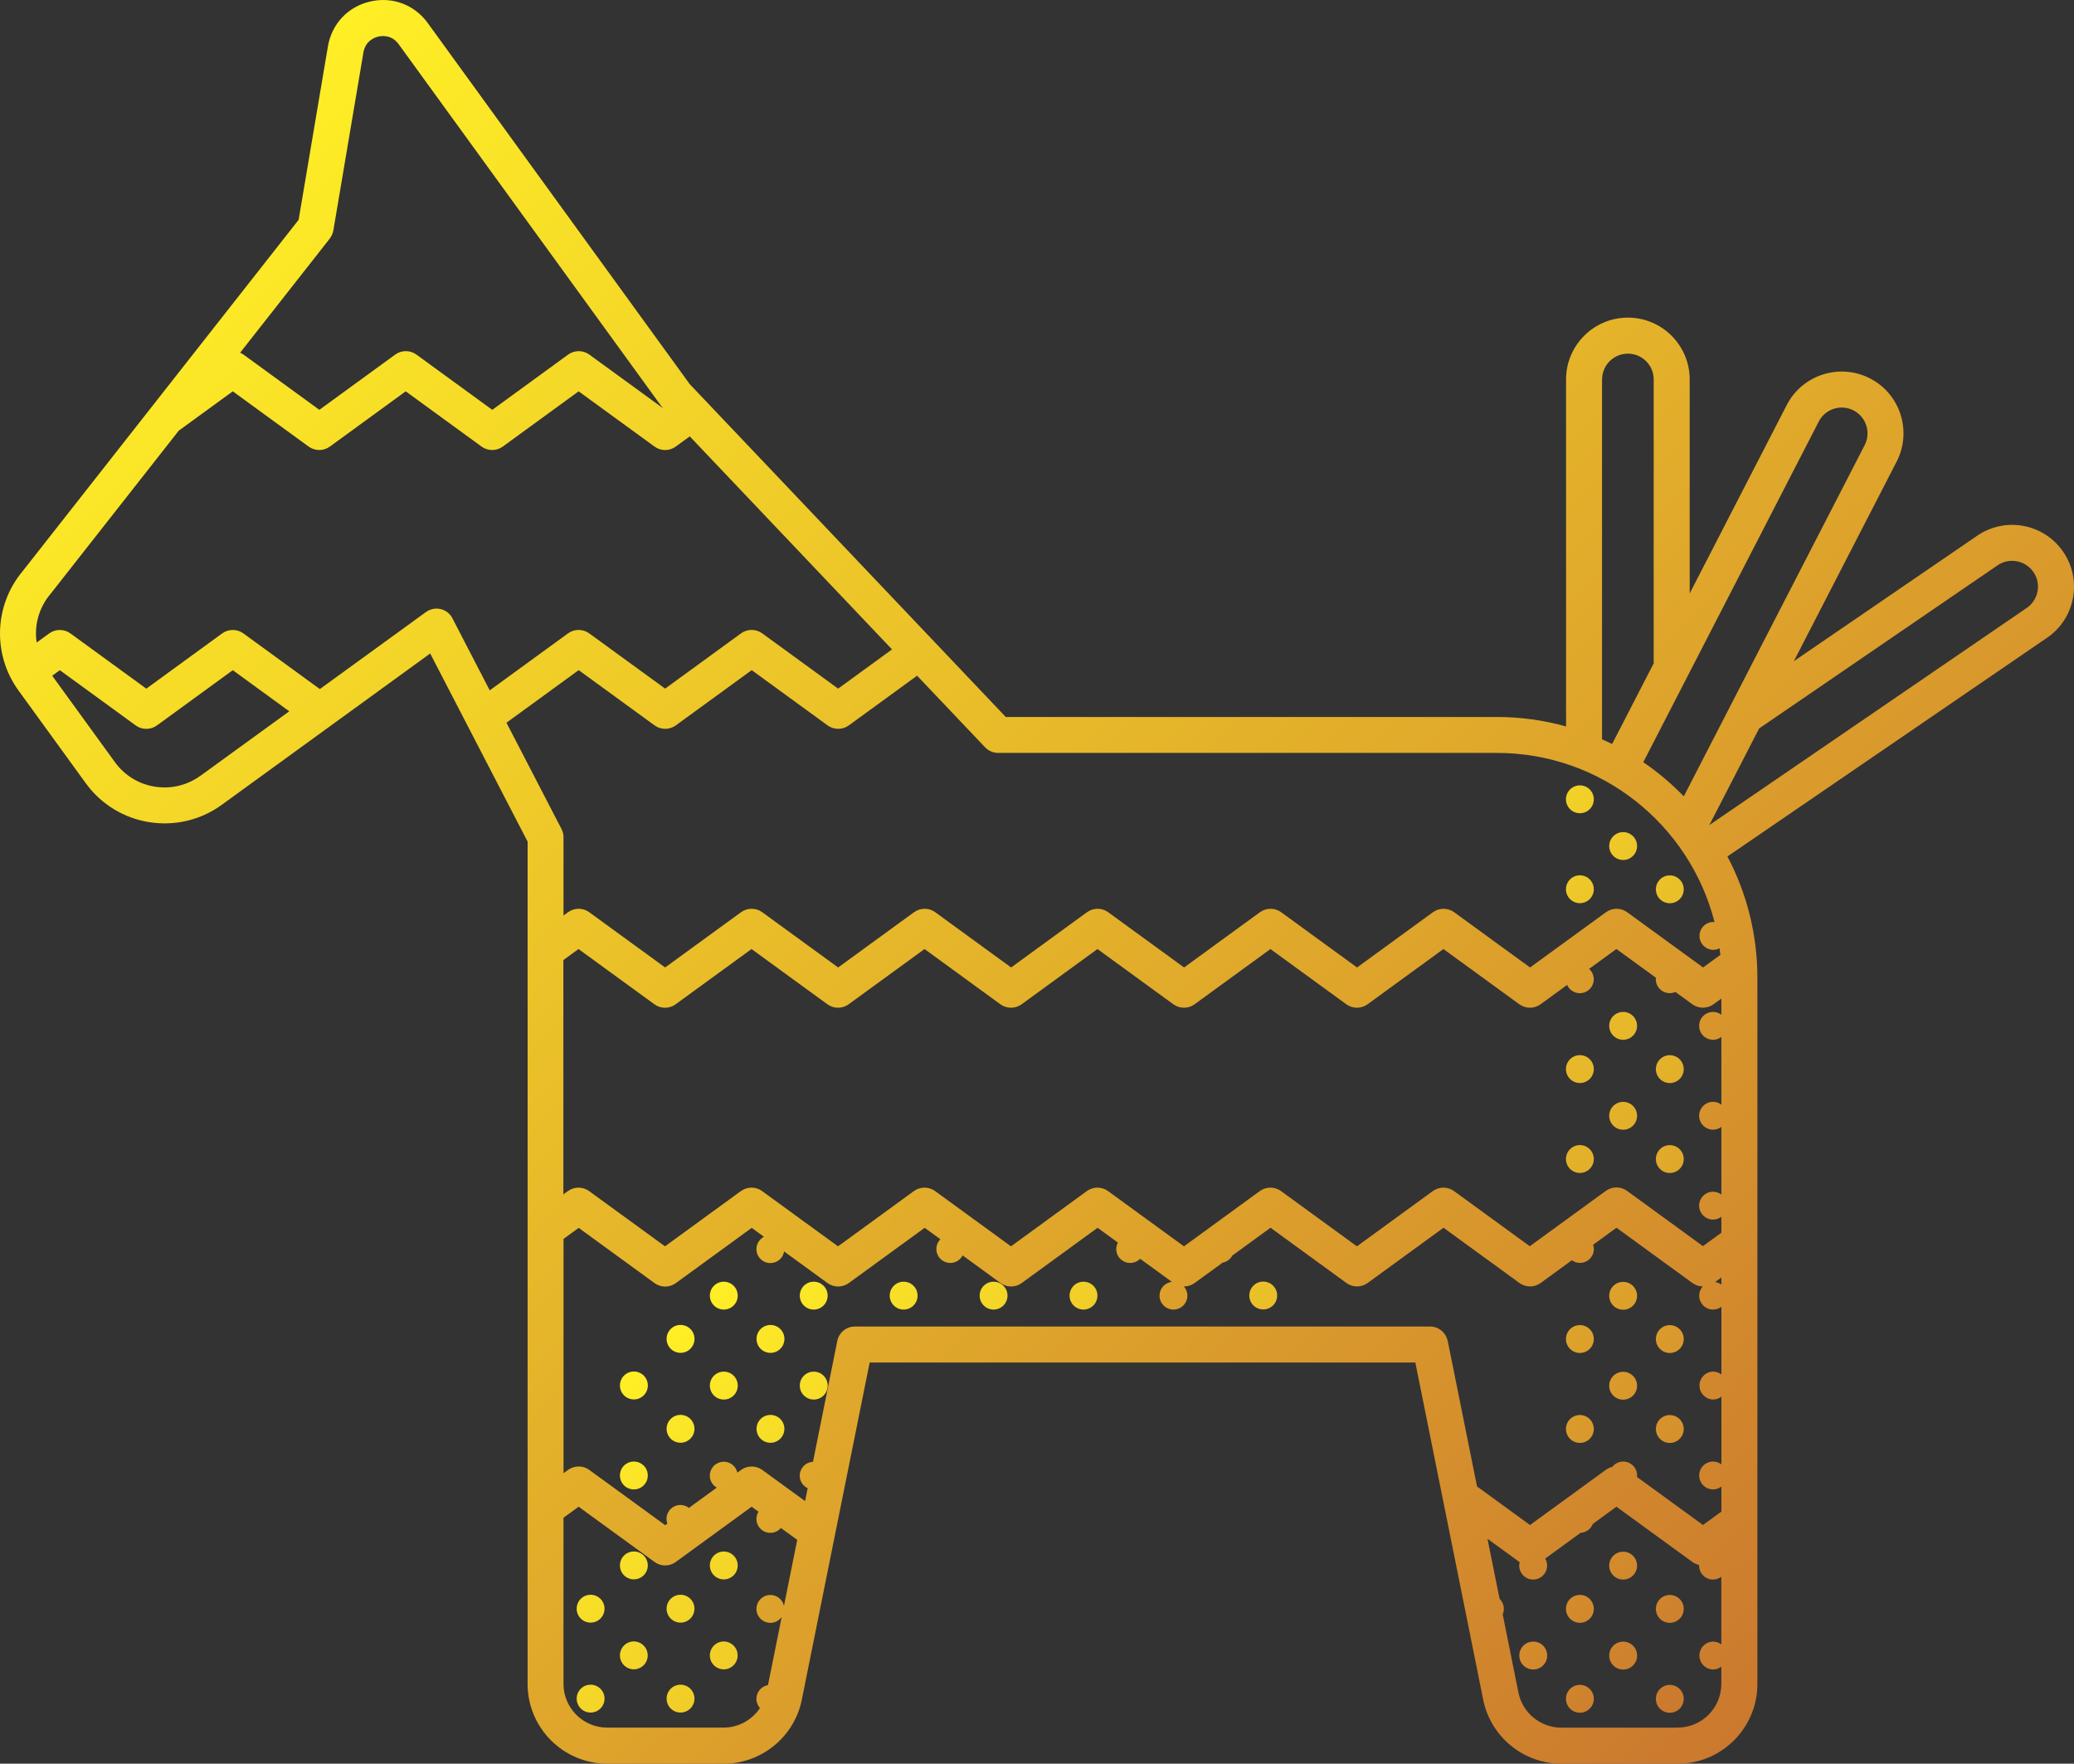 <?xml version="1.0" encoding="UTF-8"?> <svg xmlns="http://www.w3.org/2000/svg" xmlns:xlink="http://www.w3.org/1999/xlink" id="_Слой_1" data-name="Слой 1" viewBox="0 0 512 435.33"><rect x="0" y="0" width="512" height="435.33" fill="#333333" stroke="none"/><defs><style> .cls-1 { fill: url(#_Безымянный_градиент_158-2); } .cls-2 { fill: url(#_Безымянный_градиент_158); } </style><linearGradient id="_Безымянный_градиент_158" data-name="Безымянный градиент 158" x1="397.14" y1="439.07" x2="227.26" y2="267.02" gradientUnits="userSpaceOnUse"><stop offset="0" stop-color="#cb792e"></stop><stop offset="1" stop-color="#ffef26"></stop></linearGradient><linearGradient id="_Безымянный_градиент_158-2" data-name="Безымянный градиент 158" x1="448.13" y1="409.77" x2="65.89" y2="22.63" xlink:href="#_Безымянный_градиент_158"></linearGradient></defs><path class="cls-2" d="M400.7,212.27c1.9,0,3.44-1.54,3.44-3.44s-1.54-3.44-3.44-3.44-3.44,1.54-3.44,3.44,1.54,3.44,3.44,3.44h0Zm11.52,10.68c1.9,0,3.44-1.54,3.44-3.44s-1.54-3.44-3.44-3.44-3.44,1.54-3.44,3.44,1.54,3.44,3.44,3.44Zm-11.52,100.33c1.9,0,3.44-1.54,3.44-3.44s-1.54-3.44-3.44-3.44-3.44,1.54-3.44,3.44,1.54,3.44,3.44,3.44h0Zm11.52,10.68c1.9,0,3.44-1.54,3.44-3.44s-1.54-3.44-3.44-3.44-3.44,1.54-3.44,3.44,1.54,3.44,3.44,3.44Zm-11.52,11.52c1.9,0,3.44-1.54,3.44-3.44s-1.54-3.44-3.44-3.44-3.44,1.54-3.44,3.44,1.54,3.44,3.44,3.44h0Zm11.52,10.68c1.9,0,3.44-1.54,3.44-3.44s-1.54-3.44-3.44-3.44-3.44,1.54-3.44,3.44,1.54,3.44,3.44,3.44Zm-11.52,26.84c-1.9,0-3.44,1.54-3.44,3.44s1.54,3.44,3.44,3.44h0c1.9,0,3.44-1.54,3.44-3.44s-1.54-3.44-3.44-3.44Zm11.52,10.68c-1.9,0-3.44,1.54-3.44,3.44s1.54,3.44,3.44,3.44,3.44-1.54,3.44-3.44-1.54-3.44-3.44-3.44Zm-11.52,11.52c-1.9,0-3.44,1.54-3.44,3.45,0,1.9,1.54,3.44,3.45,3.44,1.9,0,3.44-1.54,3.44-3.45,0-1.9-1.54-3.44-3.45-3.44Zm11.52,10.68c-1.9,0-3.44,1.54-3.44,3.44s1.54,3.44,3.44,3.44,3.44-1.54,3.44-3.44-1.54-3.44-3.44-3.44Zm-22.2-215.15c1.9,0,3.44-1.54,3.44-3.44s-1.54-3.44-3.44-3.44-3.44,1.54-3.44,3.44,1.54,3.44,3.44,3.44h0Zm0,22.2c1.9,0,3.44-1.54,3.44-3.44s-1.54-3.44-3.44-3.44-3.44,1.54-3.44,3.44,1.54,3.44,3.44,3.44h0Zm0,111.02c1.9,0,3.44-1.54,3.44-3.44s-1.54-3.44-3.44-3.44-3.44,1.54-3.44,3.44,1.54,3.44,3.44,3.44h0Zm0,22.2c1.9,0,3.44-1.54,3.44-3.44s-1.54-3.44-3.44-3.44-3.44,1.54-3.44,3.44,1.54,3.44,3.44,3.44h0Zm0,37.52c-1.9,0-3.44,1.54-3.44,3.44s1.54,3.44,3.44,3.44h0c1.9,0,3.44-1.54,3.44-3.44s-1.54-3.44-3.44-3.44Zm-11.52,11.52c-1.9,0-3.44,1.54-3.44,3.45,0,1.9,1.54,3.44,3.45,3.44,1.9,0,3.44-1.54,3.44-3.45,0-1.9-1.54-3.44-3.45-3.44Zm11.52,10.68c-1.9,0-3.44,1.54-3.44,3.44s1.54,3.44,3.44,3.44h0c1.9,0,3.44-1.54,3.44-3.44s-1.54-3.44-3.44-3.44Zm10.68-159.22c1.9,0,3.44-1.54,3.44-3.44s-1.54-3.44-3.44-3.44-3.44,1.54-3.44,3.44,1.54,3.44,3.44,3.44h0Zm11.52,10.68c1.9,0,3.44-1.54,3.44-3.44s-1.54-3.44-3.44-3.44-3.44,1.54-3.44,3.44,1.54,3.44,3.44,3.44Zm-11.52,11.52c1.9,0,3.44-1.54,3.44-3.44s-1.54-3.44-3.44-3.44-3.44,1.54-3.44,3.44,1.54,3.44,3.44,3.44h0Zm11.52,10.68c1.9,0,3.44-1.54,3.44-3.44s-1.54-3.44-3.44-3.44-3.44,1.54-3.44,3.44,1.54,3.44,3.44,3.44Zm-22.2-29.09c-1.9,0-3.44,1.54-3.44,3.44s1.54,3.44,3.44,3.44,3.44-1.54,3.44-3.44-1.54-3.44-3.44-3.44h0Zm0,22.2c-1.9,0-3.44,1.54-3.44,3.44s1.54,3.44,3.44,3.44h0c1.9,0,3.44-1.54,3.44-3.44s-1.54-3.44-3.44-3.44Zm-122.54,33.72c-1.9,0-3.44,1.54-3.44,3.44s1.54,3.44,3.44,3.44,3.44-1.54,3.44-3.44-1.54-3.44-3.44-3.44Zm-22.2,0c-1.9,0-3.44,1.54-3.44,3.44s1.54,3.44,3.44,3.44,3.44-1.54,3.44-3.44-1.54-3.44-3.44-3.44Zm-22.2,0c-1.9,0-3.44,1.54-3.44,3.44s1.54,3.44,3.44,3.44h0c1.9,0,3.44-1.54,3.44-3.44s-1.54-3.44-3.44-3.44Zm-22.2,0c-1.9,0-3.44,1.54-3.44,3.44s1.54,3.44,3.44,3.44,3.44-1.54,3.44-3.44-1.54-3.44-3.44-3.44Zm0,22.2c-1.9,0-3.44,1.54-3.44,3.45,0,1.9,1.54,3.44,3.45,3.44,1.9,0,3.44-1.54,3.44-3.45,0-1.9-1.54-3.44-3.45-3.44Zm-22.2-22.2c-1.9,0-3.44,1.54-3.44,3.44s1.54,3.44,3.44,3.44,3.44-1.54,3.44-3.44-1.54-3.44-3.44-3.44Zm11.52,10.68c-1.9,0-3.44,1.54-3.44,3.45,0,1.9,1.54,3.44,3.45,3.44,1.9,0,3.44-1.54,3.44-3.45,0-1.9-1.54-3.44-3.45-3.44Zm-11.52,11.52c-1.9,0-3.44,1.54-3.44,3.45,0,1.9,1.54,3.44,3.45,3.44,1.9,0,3.44-1.54,3.44-3.45,0-1.9-1.54-3.44-3.45-3.44Zm11.52,10.68c-1.9,0-3.44,1.54-3.44,3.44s1.54,3.44,3.44,3.44h0c1.9,0,3.44-1.54,3.44-3.44s-1.54-3.44-3.44-3.44Zm-11.52,33.72c-1.9,0-3.44,1.54-3.44,3.44s1.54,3.44,3.44,3.44,3.44-1.54,3.44-3.44-1.54-3.44-3.44-3.44Zm0,22.2c-1.9,0-3.44,1.54-3.44,3.45,0,1.9,1.54,3.44,3.45,3.44,1.9-.02,3.43-1.58,3.41-3.48-.02-1.88-1.54-3.39-3.41-3.41Zm-10.68-78.13c-1.9,0-3.44,1.54-3.44,3.45,0,1.9,1.54,3.44,3.45,3.44,1.9,0,3.44-1.54,3.44-3.45,0-1.9-1.54-3.44-3.45-3.44Zm0,22.2c-1.9,0-3.44,1.54-3.44,3.44s1.54,3.44,3.44,3.44,3.44-1.54,3.44-3.44-1.54-3.44-3.44-3.44Zm-11.52,11.52c-1.9,0-3.44,1.54-3.44,3.44s1.54,3.44,3.44,3.44h0c1.9,0,3.44-1.54,3.44-3.44s-1.54-3.44-3.44-3.44Zm0,22.2c-1.9,0-3.44,1.54-3.44,3.44s1.54,3.44,3.44,3.44h0c1.9,0,3.44-1.54,3.44-3.44s-1.54-3.44-3.44-3.44Zm11.52,10.68c-1.9,0-3.44,1.54-3.44,3.44s1.54,3.44,3.44,3.44,3.44-1.54,3.44-3.44-1.54-3.44-3.44-3.44Zm-11.52,11.52c-1.9,0-3.44,1.54-3.44,3.45,0,1.9,1.54,3.44,3.45,3.44,1.9-.02,3.43-1.58,3.41-3.48-.02-1.88-1.54-3.39-3.41-3.41Zm11.52,10.68c-1.9,0-3.44,1.54-3.44,3.44s1.54,3.44,3.44,3.44,3.44-1.54,3.44-3.44-1.54-3.44-3.44-3.44Zm-22.2-22.2c-1.9,0-3.44,1.54-3.44,3.44s1.54,3.44,3.44,3.44,3.44-1.54,3.44-3.44-1.54-3.44-3.44-3.44Zm0,22.2c-1.9,0-3.44,1.54-3.44,3.44s1.54,3.44,3.44,3.44,3.44-1.54,3.44-3.44-1.54-3.44-3.44-3.44Zm10.68-77.3c-1.9,0-3.44,1.54-3.44,3.45,0,1.9,1.54,3.44,3.45,3.44,1.9,0,3.44-1.54,3.44-3.45,0-1.9-1.54-3.44-3.45-3.44Zm155.37-22.2c-1.9,0-3.44,1.54-3.44,3.44s1.54,3.44,3.44,3.44,3.44-1.54,3.44-3.44-1.54-3.44-3.44-3.44Z"></path><path class="cls-1" d="M509.33,136.2c-2.28-3.35-5.8-5.64-9.78-6.38-3.98-.76-8.09,.11-11.43,2.4l-45.28,30.98,25.37-49.25c1.87-3.62,2.21-7.76,.97-11.64s-3.92-7.05-7.54-8.91c-7.48-3.85-16.7-.9-20.55,6.57l-23.96,46.51v-52.83c0-8.41-6.84-15.25-15.26-15.25s-15.26,6.84-15.26,15.25v85.65c-5.58-1.55-11.34-2.33-17.12-2.33h-121.2l-78.02-82.16L105.59,5.68c-3.3-4.55-8.76-6.58-14.24-5.3-5.48,1.28-9.46,5.53-10.4,11.07l-7.23,42.81L5.6,140.97c-7.07,8.43-7.49,20.6-1.01,29.5l16.6,22.87c7.77,10.71,22.81,13.1,33.53,5.33l51.48-37.37,24.05,46.44v207.92c0,10.84,8.82,19.67,19.66,19.67h28.75c9.33,0,17.44-6.64,19.28-15.79l16.75-83.23h134.71l16.75,83.23c1.84,9.15,9.95,15.79,19.28,15.79h28.75c10.84,0,19.66-8.82,19.66-19.67V241.32c0-10.43-2.53-20.7-7.4-29.92l78.92-53.99c3.36-2.3,5.63-5.77,6.38-9.78,.75-4.01-.1-8.06-2.4-11.43h0Zm-60.34-32.15c.77-1.51,2.11-2.64,3.72-3.15,1.61-.52,3.36-.37,4.86,.4,1.51,.78,2.63,2.1,3.15,3.72s.38,3.35-.4,4.86l-44.65,86.68c-3.04-3.14-6.39-5.97-10-8.43l43.32-84.08Zm-53.49-10.39c0-3.52,2.86-6.37,6.37-6.37,3.52,0,6.37,2.86,6.37,6.37v70.07l-10.26,19.91c-.82-.41-1.65-.79-2.49-1.16V93.66h0ZM81.41,58.85c.46-.58,.76-1.27,.89-2l7.42-43.92c.5-2.94,2.93-3.73,3.67-3.9,.74-.17,3.27-.55,5.02,1.87l64.86,89.37c.13,.18,.28,.35,.43,.51l-18.21-13.26c-1.56-1.13-3.67-1.13-5.23,0l-18.73,13.64-18.73-13.64c-1.56-1.13-3.67-1.13-5.23,0l-18.73,13.64-18.73-13.64c-.26-.18-.54-.34-.83-.46l22.15-28.2Zm-31.92,132.62c-3.24,2.36-7.29,3.34-11.26,2.7-3.96-.62-7.52-2.8-9.86-6.05l-15.48-21.33,1.88-1.37,18.74,13.64c1.56,1.13,3.67,1.13,5.23,0l18.73-13.64,13.94,10.15-21.92,15.91Zm62.21-38.85c-1.13-2.18-3.81-3.03-5.98-1.9-.2,.1-.39,.22-.57,.35l-26.19,19.01-18.88-13.74c-1.56-1.13-3.67-1.13-5.23,0l-18.73,13.64-18.74-13.64c-1.56-1.13-3.67-1.13-5.23,0l-3.1,2.26c-.65-4.29,.59-8.65,3.39-11.97,.03-.04,.06-.08,.1-.12l31.58-40.2,13.35-9.72,18.73,13.64c1.56,1.13,3.67,1.13,5.23,0l18.73-13.64,18.73,13.64c1.56,1.13,3.67,1.13,5.23,0l18.73-13.64,18.74,13.64c1.56,1.14,3.67,1.14,5.23,0l3.46-2.52,49.93,52.58-13.3,9.68-18.74-13.64c-1.56-1.13-3.67-1.13-5.23,0l-18.74,13.64-18.74-13.64c-1.56-1.13-3.67-1.13-5.23,0l-19.33,14.07-9.21-17.79Zm13.34,25.76l17.82-12.97,18.74,13.64c1.56,1.13,3.67,1.13,5.23,0l18.74-13.64,18.74,13.64c1.56,1.13,3.67,1.13,5.23,0l16.86-12.27,16.79,17.68c.84,.88,2,1.38,3.22,1.38h123.11c25.86,0,47.63,17.79,53.74,41.76-.11-.01-.22-.03-.33-.03-1.9,.03-3.42,1.6-3.38,3.5,.03,1.86,1.53,3.35,3.38,3.38,.57,0,1.1-.15,1.57-.39,.07,.54,.15,1.08,.2,1.63l-4.27,3.11-18.74-13.64c-1.56-1.13-3.67-1.13-5.23,0l-18.74,13.64-18.74-13.64c-1.56-1.13-3.67-1.13-5.23,0l-18.74,13.64-18.74-13.64c-1.56-1.13-3.67-1.13-5.23,0l-18.73,13.64-18.74-13.64c-1.56-1.13-3.67-1.13-5.23,0l-18.73,13.64-18.73-13.64c-1.56-1.13-3.67-1.13-5.23,0l-18.74,13.64-18.74-13.64c-1.56-1.13-3.67-1.13-5.23,0l-18.74,13.64-18.74-13.64c-1.56-1.13-3.67-1.13-5.23,0l-1.12,.82v-19.33c0-.71-.17-1.41-.5-2.04l-13.58-26.22Zm252.65,129.25l-18.74-13.64c-1.56-1.13-3.67-1.13-5.23,0l-18.74,13.64-18.74-13.64c-1.56-1.13-3.67-1.13-5.23,0l-18.73,13.64-18.74-13.64c-1.56-1.13-3.67-1.13-5.23,0l-18.73,13.64-18.73-13.64c-1.56-1.13-3.67-1.13-5.23,0l-18.74,13.64-18.74-13.64c-1.56-1.13-3.67-1.13-5.23,0l-18.74,13.64-18.74-13.64c-1.56-1.13-3.67-1.13-5.23,0l-1.12,.82v-57.84l3.74-2.72,18.74,13.64c1.56,1.14,3.67,1.14,5.23,0l18.74-13.64,18.74,13.64c1.56,1.13,3.67,1.13,5.23,0l18.74-13.64,18.73,13.64c1.56,1.13,3.67,1.13,5.23,0l18.73-13.64,18.74,13.64c1.56,1.13,3.67,1.13,5.23,0l18.73-13.64,18.74,13.64c1.56,1.13,3.67,1.13,5.23,0l18.74-13.64,18.74,13.64c1.56,1.13,3.67,1.13,5.23,0l6.56-4.78c.77,1.73,2.81,2.51,4.54,1.74,1.24-.55,2.04-1.79,2.04-3.15,0-.97-.42-1.9-1.15-2.55l6.74-4.91,9.76,7.1c-.01,.12-.04,.23-.04,.36,0,1.9,1.54,3.44,3.44,3.44h0c.5,0,.97-.11,1.4-.3l4.18,3.04c1.56,1.13,3.67,1.13,5.23,0l1.94-1.41v4c-.59-.45-1.31-.69-2.05-.7-1.9,0-3.44,1.54-3.44,3.44s1.54,3.44,3.44,3.44c.74,0,1.46-.25,2.05-.7v16.71c-.59-.45-1.31-.69-2.05-.7-1.9,0-3.44,1.54-3.44,3.44s1.54,3.44,3.44,3.44c.77,0,1.48-.27,2.05-.7v16.71c-.59-.45-1.31-.69-2.05-.7-1.9,0-3.44,1.54-3.44,3.44s1.54,3.44,3.44,3.44c.74,0,1.46-.25,2.05-.7v3.94l-4.55,3.31-18.74-13.64c-1.56-1.13-3.67-1.13-5.23,0l-18.74,13.64Zm47.26,7.67v1.78c-.46-.34-.99-.56-1.55-.64l1.55-1.13Zm-231.42,81.06c-.42-1.85-2.27-3.01-4.12-2.59-1.56,.36-2.67,1.75-2.67,3.35,0,1.9,1.54,3.44,3.44,3.44h0c1.11,0,2.15-.54,2.8-1.45l-3.39,16.82c-1.65,.28-2.85,1.71-2.86,3.39,0,.88,.34,1.67,.88,2.28-1.96,2.93-5.29,4.82-8.97,4.82h-28.75c-5.95,0-10.78-4.84-10.78-10.78v-41.02l3.74-2.72,18.74,13.64c1.56,1.14,3.67,1.14,5.23,0l18.74-13.64,1.69,1.23c-.33,.54-.51,1.15-.51,1.78,0,1.9,1.54,3.44,3.44,3.44h0c1,0,1.95-.44,2.6-1.2l4.03,2.93-3.27,16.27Zm163.85-65.38c-.42-2.07-2.24-3.56-4.35-3.56H211.05c-2.11,0-3.94,1.49-4.35,3.56l-6,29.83c-1.83,.09-3.26,1.6-3.27,3.43,0,1.37,.8,2.54,1.96,3.09l-.64,3.18-10.57-7.69c-1.56-1.13-3.67-1.13-5.23,0l-.92,.67c-.41-1.86-2.26-3.02-4.11-2.61-1.57,.35-2.69,1.74-2.69,3.35,0,1.27,.69,2.36,1.71,2.96l-6.87,5c-.6-.47-1.33-.72-2.09-.72-1.9,0-3.44,1.54-3.44,3.44h0c0,.41,.08,.79,.21,1.15l-.54,.39-18.74-13.64c-1.56-1.13-3.67-1.13-5.23,0l-1.12,.82v-57.84l3.74-2.72,18.74,13.64c1.56,1.14,3.67,1.14,5.23,0l18.74-13.64,3.02,2.2c-1.13,.59-1.84,1.76-1.85,3.03-.01,1.9,1.52,3.45,3.42,3.46,1.69,.01,3.13-1.2,3.41-2.87l10.73,7.81c1.56,1.13,3.67,1.13,5.23,0l18.74-13.64,3.88,2.82c-.63,.64-.99,1.51-.99,2.41,0,1.9,1.54,3.44,3.44,3.44h0c1.28,0,2.45-.72,3.04-1.86l9.36,6.82c1.56,1.13,3.67,1.13,5.23,0l18.73-13.64,5.01,3.65c-.26,.49-.4,1.03-.41,1.59,0,1.9,1.54,3.44,3.44,3.44h0c.92,0,1.81-.37,2.46-1.03l7.84,5.7c-1.74,.19-3.05,1.66-3.05,3.4,0,1.9,1.54,3.44,3.44,3.44s3.44-1.54,3.44-3.44c0-.87-.33-1.66-.87-2.27,.96,.01,1.89-.29,2.66-.85l6.9-5.02c1.02-.19,1.91-.83,2.4-1.75l9.43-6.87,18.74,13.64c1.56,1.13,3.67,1.13,5.23,0l18.74-13.64,18.74,13.64c1.56,1.13,3.67,1.13,5.23,0l7.7-5.61c.56,.4,1.25,.65,2,.65,1.9,0,3.44-1.54,3.44-3.44h0c0-.36-.07-.71-.18-1.04l5.77-4.2,18.74,13.64c.76,.55,1.65,.83,2.54,.85-.56,.62-.87,1.43-.87,2.27,0,1.9,1.54,3.44,3.44,3.44h0c.77,0,1.48-.27,2.05-.7v16.71c-.59-.45-1.31-.69-2.05-.7-1.9,.05-3.41,1.62-3.36,3.53,.04,1.84,1.52,3.32,3.36,3.36,.77,0,1.48-.27,2.05-.7v16.71c-.59-.45-1.31-.69-2.05-.7-1.9,0-3.44,1.54-3.44,3.44s1.54,3.44,3.44,3.44h0c.74,0,1.46-.25,2.05-.7v6.17l-4.55,3.31-16.3-11.86c.01-.12,.04-.24,.04-.36,0-1.9-1.54-3.44-3.44-3.44h0c-1.1,0-2.06,.52-2.69,1.32-.56,.13-1.1,.37-1.57,.71l-18.74,13.64-13.08-9.52-7.24-35.96Zm56.79,95.45h-28.75c-5.12,0-9.56-3.64-10.57-8.66l-3.88-19.29c.57-1.32,.26-2.85-.77-3.84l-2.99-14.83,7.87,5.73s.06,.04,.09,.05c-.07,.27-.13,.55-.13,.84,0,1.9,1.54,3.45,3.44,3.45s3.45-1.54,3.45-3.44c0-.61-.16-1.21-.47-1.74l8.74-6.36c1.35-.07,2.53-.93,3.02-2.2l5.83-4.24,18.74,13.64c.5,.36,1.08,.61,1.68,.74,0,.05-.02,.1-.02,.16,0,1.9,1.54,3.44,3.44,3.44h0c.77,0,1.48-.27,2.05-.7v16.71c-.59-.45-1.31-.69-2.05-.7-1.9,.05-3.41,1.62-3.36,3.53,.04,1.84,1.52,3.32,3.36,3.36,.74,0,1.46-.25,2.05-.7v4.26c0,5.95-4.84,10.78-10.78,10.78h0Zm88.83-280.46c-.31,1.66-1.27,3.13-2.67,4.09l-78.35,53.6,12.29-23.85,58.86-40.27c1.06-.73,2.31-1.11,3.59-1.11,2.04,0,4.04,.97,5.27,2.77,.96,1.39,1.32,3.11,1.01,4.77h0Z"></path></svg> 